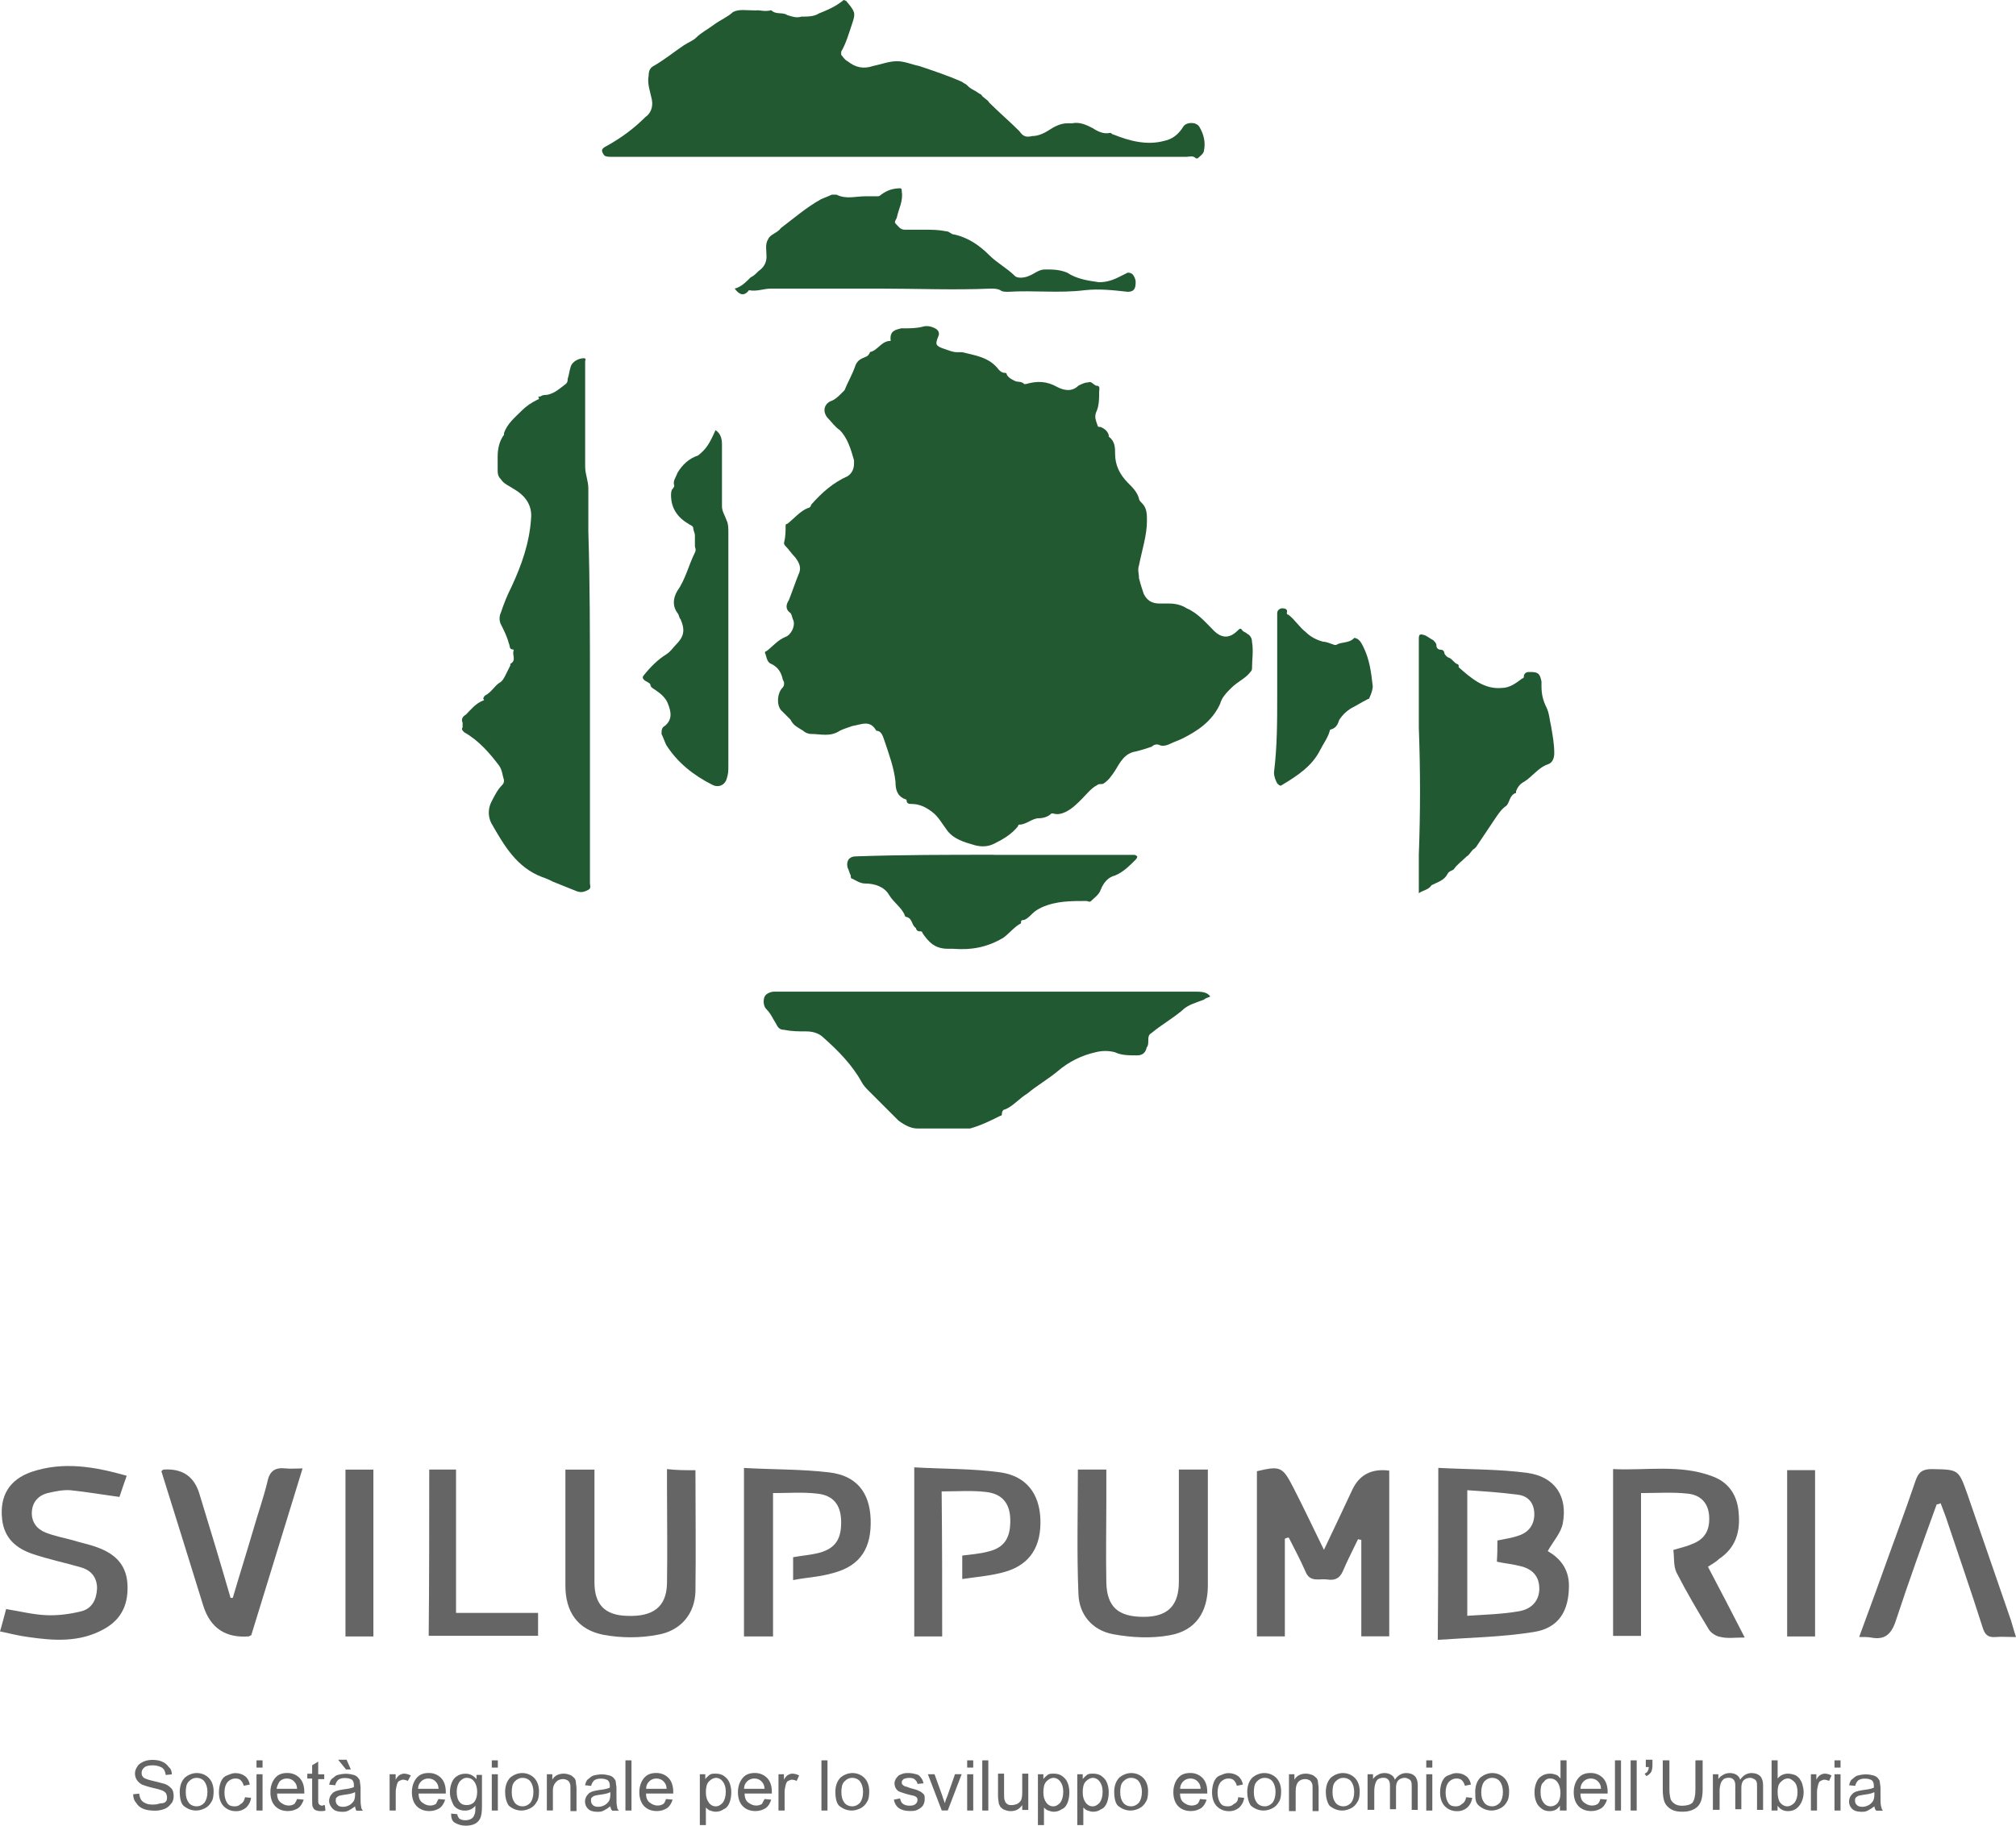 <svg xmlns="http://www.w3.org/2000/svg" id="Layer_2" data-name="Layer 2" viewBox="0 0 303.22 274.67"><defs><style>      .cls-1 {        fill: #656565;      }      .cls-2 {        fill: #215932;      }      .cls-3 {        fill: #225931;      }    </style></defs><g id="Layer_1-2" data-name="Layer 1"><g><g><path class="cls-1" d="M193.25,231.5v14.69h-4.2v-24.85c3.53-.84,3.86-.67,5.46,2.43,1.51,2.94,2.94,5.96,4.62,9.4,1.6-3.36,2.94-6.21,4.28-9.07q1.6-3.36,5.54-2.85v24.93h-4.2v-14.52c-.17,0-.34-.08-.5-.08-.76,1.6-1.6,3.19-2.27,4.79-.5,1.18-1.34,1.43-2.35,1.26-1.18-.17-2.6.5-3.27-1.18-.76-1.76-1.68-3.44-2.52-5.12-.25,0-.42.08-.59.17Z"></path><path class="cls-1" d="M216.34,220.84c4.7.25,9.07.17,13.43.76,4.11.59,6.04,3.53,5.29,7.56-.25,1.43-1.43,2.69-2.27,4.2,1.76,1.01,3.19,2.6,3.19,5.2,0,3.78-1.51,6.38-5.29,6.97-4.7.76-9.57.84-14.44,1.18.08-8.9.08-17.13.08-25.86ZM225.23,231.76c1.26-.25,2.35-.42,3.27-.76,1.43-.5,2.27-1.6,2.27-3.19,0-1.68-.92-2.77-2.52-2.94-2.52-.34-5.04-.5-7.56-.67v18.89c2.69-.17,5.29-.25,7.72-.67,2.1-.34,3.19-1.76,3.11-3.61-.08-2.01-1.43-2.94-3.19-3.27-1.01-.25-2.1-.34-3.19-.59.08-1.18.08-2.1.08-3.19Z"></path><path class="cls-1" d="M256.88,235.7c1.85,3.53,3.61,6.88,5.54,10.66-1.51,0-2.6.17-3.61-.08-.67-.08-1.43-.59-1.76-1.09-1.68-2.77-3.36-5.62-4.87-8.56-.5-1.01-.34-2.27-.5-3.44,1.09-.34,1.93-.5,2.69-.84,2.1-.76,2.85-2.18,2.69-4.37-.17-2.01-1.43-3.11-3.27-3.27-2.27-.25-4.53-.08-6.97-.08v21.49h-4.2v-25.1c4.95.25,10.07-.76,14.94,1.09,2.52.92,3.78,2.94,3.95,5.54.25,2.77-.42,5.2-2.94,6.88-.42.42-1.01.76-1.68,1.18Z"></path><path class="cls-1" d="M104.6,221.18c0,6.21.08,12.26,0,18.22-.08,3.36-2.18,5.96-5.71,6.55-2.6.5-5.46.5-8.14,0-3.86-.76-5.71-3.44-5.71-7.39v-17.46h4.37v16.96c0,3.36,1.6,4.95,4.87,5.04,3.95.17,5.96-1.34,6.04-4.87.08-4.87,0-9.82,0-14.69v-2.52c1.43.17,2.69.17,4.28.17Z"></path><path class="cls-1" d="M177.3,221.09h4.37v17.38c0,4.11-1.85,6.88-5.79,7.56-2.77.5-5.71.34-8.48-.17-3.11-.59-5.12-2.94-5.2-6.13-.25-6.13-.08-12.34-.08-18.64h4.28v5.04c0,3.95-.08,7.89,0,11.92.08,3.69,1.76,5.2,5.62,5.2,3.61,0,5.29-1.68,5.29-5.29v-16.87Z"></path><path class="cls-1" d="M119.29,237.72v-3.44c1.34-.25,2.69-.34,3.95-.67,2.43-.67,3.36-2.1,3.27-4.87-.08-2.35-1.18-3.78-3.61-4.03-2.1-.25-4.28-.08-6.63-.08v21.57h-4.37v-25.35c4.37.25,8.65.17,12.84.67,4.11.5,6.04,3.02,6.21,6.97.17,4.37-1.51,7.05-5.54,8.14-1.93.59-3.95.67-6.13,1.09Z"></path><path class="cls-1" d="M19.06,222.02c-.42,1.18-.76,2.18-1.09,3.19-2.52-.34-4.95-.76-7.39-1.01-1.09-.08-2.27.17-3.36.42-1.43.34-2.35,1.34-2.43,2.85s.76,2.6,2.1,3.11c1.26.5,2.6.76,3.86,1.09,1.34.42,2.69.67,4.03,1.18,2.43.92,4.11,2.43,4.37,5.2.25,3.11-.76,5.54-3.53,7.05-3.61,2.01-7.47,1.76-11.42,1.18-1.34-.17-2.6-.5-4.2-.84.34-1.09.59-2.18.92-3.36,2.1.34,4.11.84,6.04.92,1.76.08,3.61-.17,5.29-.59,1.6-.42,2.27-1.76,2.35-3.44,0-1.68-.92-2.77-2.52-3.19-2.27-.67-4.79-1.18-7.22-2.01s-4.2-2.35-4.53-5.12c-.42-3.53,1.01-6.04,4.45-7.22,4.79-1.6,9.49-.76,14.27.59Z"></path><path class="cls-1" d="M141.71,246.2h-4.2v-25.44c4.37.25,8.73.17,13.01.76,3.86.59,5.79,3.19,5.96,6.97.17,4.11-1.51,6.88-5.29,7.98-2.01.59-4.2.76-6.46,1.09v-3.53c1.26-.17,2.6-.25,3.86-.59,2.52-.59,3.44-2.1,3.36-4.95-.08-2.35-1.26-3.78-3.69-4.03-2.1-.25-4.28-.08-6.63-.08.08,7.47.08,14.61.08,21.83Z"></path><path class="cls-1" d="M291.3,226.3c-2.1,5.79-4.2,11.58-6.13,17.46-.67,2.1-1.68,3.02-3.78,2.6-.5-.08-1.01-.08-1.76-.08,1.09-3.02,2.18-5.88,3.19-8.73,1.76-4.95,3.61-9.82,5.29-14.77.42-1.26,1.01-1.76,2.43-1.76,4.03.08,4.03,0,5.37,3.78,2.18,6.3,4.37,12.68,6.55,18.97.25.76.42,1.51.76,2.52-1.18,0-2.18-.08-3.11,0-1.18.08-1.6-.42-1.93-1.51-1.76-5.54-3.69-11.08-5.54-16.62-.25-.67-.5-1.34-.76-2.01-.34.17-.42.17-.59.17Z"></path><path class="cls-1" d="M35.01,240.4c1.01-3.44,2.1-6.88,3.11-10.33.67-2.35,1.51-4.7,2.1-7.14.34-1.68,1.18-2.18,2.77-2.01.76.08,1.43,0,2.52,0-2.6,8.48-5.2,16.87-7.72,25.1-.17.08-.25.08-.34.17q-5.29.42-6.88-4.62c-2.1-6.8-4.2-13.52-6.3-20.23.17-.17.25-.25.42-.25q4.11-.25,5.29,3.61c1.6,5.2,3.19,10.49,4.7,15.7.08,0,.17,0,.34,0Z"></path><path class="cls-1" d="M64.56,221.09h4.03v21.57h12.34v3.44h-16.45c.08-8.14.08-16.45.08-25.02Z"></path><path class="cls-1" d="M268.8,246.2v-25.02h4.2v25.02h-4.2Z"></path><path class="cls-1" d="M56.16,246.2h-4.2v-25.1h4.2v25.1Z"></path></g><g><path class="cls-1" d="M20.03,269.94l.91-.09c0,.36.18.73.27.91.18.27.45.45.73.55.36.18.73.18,1.18.18.36,0,.73-.09,1-.18.45,0,.64-.09.82-.27s.18-.45.18-.64c0-.27-.09-.45-.18-.64-.18-.18-.36-.36-.73-.45-.18-.09-.64-.18-1.36-.36-.73-.18-1.18-.36-1.46-.45-.36-.18-.64-.45-.82-.73s-.27-.64-.27-.91c0-.36.09-.73.36-1.09.18-.36.55-.55.91-.73s.91-.27,1.36-.27c.55,0,1.09.09,1.46.27.45.18.73.45,1,.82.36.27.45.73.45,1.09l-.91.09c-.09-.45-.18-.82-.55-1.09-.36-.18-.73-.36-1.36-.36s-1.09.09-1.36.36-.36.45-.36.82c0,.27.09.45.27.64.18.18.73.36,1.55.55.82.18,1.36.36,1.73.45.45.18.73.45,1,.73.18.27.27.64.27,1.09,0,.36-.09.82-.36,1.09-.27.36-.55.64-1,.82s-.91.27-1.46.27c-.73,0-1.27-.09-1.73-.27-.45-.18-.82-.45-1.09-.91-.27-.27-.45-.73-.45-1.27Z"></path><path class="cls-1" d="M27.03,269.66c0-1,.27-1.73.82-2.27.45-.36,1.09-.64,1.73-.64.73,0,1.36.27,1.82.73s.73,1.18.73,2c0,.73-.09,1.27-.36,1.64-.18.36-.55.73-.91.91s-.82.36-1.36.36c-.73,0-1.36-.27-1.91-.73-.36-.36-.55-1.09-.55-2ZM27.94,269.66c0,.73.18,1.18.45,1.55.27.36.73.55,1.18.55s.82-.18,1.18-.55c.27-.36.45-.91.45-1.64,0-.64-.18-1.18-.45-1.55-.27-.36-.73-.55-1.18-.55s-.82.18-1.18.55-.45.91-.45,1.64Z"></path><path class="cls-1" d="M36.85,270.39l.91.09c-.09.64-.36,1.09-.73,1.46-.45.36-.91.55-1.55.55-.73,0-1.36-.27-1.82-.73s-.73-1.18-.73-2.09c0-.55.09-1.09.27-1.55s.45-.82.91-1,.82-.36,1.27-.36c.64,0,1.09.18,1.46.45s.64.73.73,1.27l-.91.18c-.09-.36-.27-.64-.45-.82-.18-.18-.45-.27-.82-.27-.45,0-.82.18-1.18.55-.27.36-.45.82-.45,1.55s.18,1.27.45,1.64.64.45,1.09.45c.36,0,.64-.09.91-.36.36-.18.55-.55.64-1Z"></path><path class="cls-1" d="M38.58,265.93v-1.09h.91v1.09h-.91ZM38.58,272.39v-5.46h.91v5.46h-.91Z"></path><path class="cls-1" d="M44.68,270.66l1,.09c-.18.55-.45,1-.82,1.27-.45.27-.91.45-1.55.45-.82,0-1.46-.27-1.91-.73s-.73-1.18-.73-2.09.27-1.64.73-2.18,1.09-.73,1.82-.73,1.36.27,1.82.73.73,1.18.73,2.09v.27h-4.09c0,.64.18,1.09.55,1.36s.73.45,1.18.45c.36,0,.64-.09.91-.27,0-.09.27-.36.36-.73ZM41.59,269.12h3.09c0-.45-.18-.82-.36-1-.27-.36-.73-.55-1.18-.55s-.82.18-1.09.45c-.18.27-.36.64-.45,1.09Z"></path><path class="cls-1" d="M48.86,271.57l.09.82c-.27.09-.45.09-.73.09-.36,0-.64-.09-.82-.18s-.27-.27-.36-.45c-.09-.18-.09-.55-.09-1.09v-3.18h-.73v-.73h.73v-1.27l.91-.55v1.91h.91v.73h-.91v3.18c0,.27,0,.45.09.55s.09.09.18.18c.09,0,.18.09.36.09.09-.09.18-.09.36-.09Z"></path><path class="cls-1" d="M53.41,271.76c-.36.27-.64.45-1,.64s-.64.18-1,.18c-.64,0-1.09-.18-1.36-.45s-.55-.73-.55-1.18c0-.27.09-.55.18-.73s.27-.36.45-.55c.18-.09.45-.27.64-.27.18-.09.45-.09.82-.18.73-.09,1.27-.18,1.64-.36v-.27c0-.36-.09-.64-.27-.82-.27-.18-.64-.27-1.09-.27s-.73.09-1,.27c-.18.18-.36.45-.45.82l-.91-.09c.09-.36.18-.73.45-.91s.45-.45.82-.55.82-.18,1.27-.18.82.09,1.18.18c.27.09.55.27.64.45.18.18.27.36.27.64,0,.18.09.45.09.82v1.18c0,.82,0,1.36.09,1.64,0,.27.09.45.27.64h-1c-.09-.18-.18-.45-.18-.64ZM53.32,269.66c-.36.18-.82.27-1.55.36-.36.09-.64.09-.82.18s-.27.18-.36.27c-.09.09-.09.27-.09.45,0,.27.09.45.27.64s.45.27.82.27.64-.09,1-.27c.27-.18.45-.36.64-.64.09-.18.18-.55.18-.91v-.36h-.09ZM52.77,266.21h-.73l-1.18-1.46h1.27l.64,1.46Z"></path><path class="cls-1" d="M58.6,272.39v-5.46h.91v.82c.18-.36.45-.64.64-.73s.36-.18.64-.18.64.09,1,.27l-.45.82c-.27-.09-.45-.18-.73-.18-.18,0-.36.09-.55.18s-.27.27-.36.55c-.09.36-.18.73-.18,1.09v2.82s-.91,0-.91,0Z"></path><path class="cls-1" d="M65.96,270.66l1,.09c-.18.55-.45,1-.82,1.27-.45.27-.91.45-1.55.45-.82,0-1.46-.27-1.91-.73s-.73-1.18-.73-2.09.27-1.64.73-2.18,1.09-.73,1.82-.73,1.36.27,1.82.73.73,1.18.73,2.09v.27h-4.09c0,.64.18,1.09.55,1.36s.73.45,1.18.45c.36,0,.64-.09.91-.27,0-.09.18-.36.36-.73ZM62.87,269.12h3.09c0-.45-.18-.82-.36-1-.27-.36-.73-.55-1.18-.55s-.82.18-1.09.45c-.27.27-.45.64-.45,1.09Z"></path><path class="cls-1" d="M67.87,272.85l.91.09c0,.27.18.45.27.64.27.18.55.27.91.27.45,0,.73-.09,1-.27s.36-.45.45-.73c.09-.18.09-.55.09-1.18-.36.45-.91.73-1.55.73-.73,0-1.36-.27-1.73-.82-.27-.55-.55-1.18-.55-1.91,0-.55.09-1,.27-1.46s.45-.82.82-1c.36-.27.82-.36,1.27-.36.64,0,1.18.27,1.64.82v-.64h.82v4.73c0,.82-.09,1.46-.27,1.82s-.45.64-.82.82c-.36.18-.82.27-1.36.27-.64,0-1.18-.18-1.64-.45s-.55-.82-.55-1.36ZM68.69,269.57c0,.73.18,1.27.45,1.55.27.36.64.45,1.09.45s.82-.18,1.09-.45c.27-.36.45-.82.45-1.55,0-.64-.18-1.18-.45-1.55-.27-.36-.64-.55-1.09-.55s-.73.18-1.09.55c-.27.36-.45.91-.45,1.55Z"></path><path class="cls-1" d="M73.97,265.93v-1.09h.91v1.09h-.91ZM73.97,272.39v-5.46h.91v5.46h-.91Z"></path><path class="cls-1" d="M75.97,269.66c0-1,.27-1.73.82-2.27.45-.36,1.09-.64,1.73-.64.73,0,1.36.27,1.82.73s.73,1.18.73,2c0,.73-.09,1.27-.36,1.64-.18.36-.55.73-.91.91s-.82.36-1.36.36c-.73,0-1.36-.27-1.91-.73-.27-.36-.55-1.09-.55-2ZM76.97,269.66c0,.73.18,1.18.45,1.55.27.36.73.55,1.18.55s.82-.18,1.18-.55c.27-.36.45-.91.45-1.64,0-.64-.18-1.18-.45-1.55-.27-.36-.73-.55-1.18-.55s-.82.18-1.18.55-.45.91-.45,1.64Z"></path><path class="cls-1" d="M82.25,272.39v-5.46h.82v.82c.36-.64,1-.91,1.73-.91.36,0,.64.09.91.18s.45.27.64.45.27.45.27.73c0,.18.09.45.09.91v3.37h-.91v-3.37c0-.36,0-.64-.09-.82-.09-.18-.18-.36-.36-.45-.18-.09-.36-.18-.64-.18-.36,0-.73.09-1,.36s-.55.64-.55,1.36v3h-.91Z"></path><path class="cls-1" d="M91.8,271.76c-.36.27-.64.45-1,.64s-.64.18-1,.18c-.64,0-1.09-.18-1.36-.45s-.45-.64-.45-1.09c0-.27.09-.55.18-.73.09-.18.27-.36.45-.55.18-.09.45-.27.64-.27.18-.09.45-.09.82-.18.73-.09,1.27-.18,1.64-.36v-.27c0-.36-.09-.64-.27-.82-.27-.18-.64-.27-1.09-.27s-.73.09-1,.27c-.18.18-.36.45-.45.82l-.91-.09c.09-.36.18-.73.45-.91s.45-.45.82-.55.82-.18,1.27-.18.82.09,1.18.18c.27.09.55.27.64.45.18.18.27.36.27.64,0,.18.09.45.09.82v1.09c0,.82,0,1.36.09,1.64,0,.27.09.45.27.64h-1c-.18-.18-.27-.45-.27-.64ZM91.71,269.66c-.36.18-.82.27-1.55.36-.36.09-.64.09-.82.18s-.27.18-.36.27c-.09.09-.09.27-.09.45,0,.27.09.45.27.64.18.18.45.27.82.27s.64-.09,1-.27c.27-.18.45-.36.64-.64.09-.18.18-.55.18-.91v-.36h-.09Z"></path><path class="cls-1" d="M94.07,272.39v-7.55h.91v7.55h-.91Z"></path><path class="cls-1" d="M100.17,270.66l1,.09c-.18.55-.45,1-.82,1.27-.45.27-.91.45-1.55.45-.82,0-1.46-.27-1.91-.73s-.73-1.18-.73-2.09.27-1.64.73-2.18,1.09-.73,1.82-.73,1.36.27,1.82.73.73,1.18.73,2.09v.27h-4.09c0,.64.18,1.09.55,1.36s.73.45,1.18.45c.36,0,.64-.09.91-.27.09-.09.27-.36.36-.73ZM97.17,269.12h3.09c0-.45-.18-.82-.36-1-.27-.36-.73-.55-1.18-.55s-.82.18-1.09.45c-.27.27-.45.64-.45,1.09Z"></path><path class="cls-1" d="M105.26,274.48v-7.55h.82v.73c.18-.27.45-.45.64-.64.27-.18.55-.18.91-.18.45,0,.91.09,1.27.36s.64.55.82,1c.18.45.27.91.27,1.46s-.09,1.09-.27,1.55c-.18.45-.45.82-.91,1-.36.27-.82.36-1.18.36-.27,0-.55-.09-.82-.18s-.45-.27-.64-.45v2.64h-.91v-.09ZM106.17,269.66c0,.73.18,1.18.45,1.55s.64.55,1,.55c.45,0,.73-.18,1.09-.55.27-.36.45-.91.45-1.64s-.18-1.18-.45-1.55c-.27-.36-.64-.55-1-.55s-.73.18-1.09.55-.45,1-.45,1.64Z"></path><path class="cls-1" d="M115,270.66l1,.09c-.18.55-.45,1-.82,1.27-.45.27-.91.45-1.55.45-.82,0-1.46-.27-1.91-.73s-.73-1.18-.73-2.09.27-1.64.73-2.18,1.09-.73,1.82-.73,1.36.27,1.82.73.73,1.18.73,2.09v.27h-4.09c0,.64.18,1.09.55,1.36s.73.45,1.18.45c.36,0,.64-.09.91-.27,0-.09.18-.36.36-.73ZM111.9,269.12h3.09c0-.45-.18-.82-.36-1-.27-.36-.73-.55-1.18-.55s-.82.18-1.09.45c-.27.27-.45.64-.45,1.09Z"></path><path class="cls-1" d="M117.09,272.39v-5.46h.82v.82c.18-.36.45-.64.64-.73s.36-.18.64-.18.64.09,1,.27l-.36.82c-.27-.09-.45-.18-.73-.18-.18,0-.36.09-.55.18s-.27.27-.36.55c-.09.36-.18.73-.18,1.09v2.82h-.91Z"></path><path class="cls-1" d="M123.55,272.39v-7.55h.91v7.55h-.91Z"></path><path class="cls-1" d="M125.64,269.66c0-1,.27-1.73.82-2.27.45-.36,1.09-.64,1.73-.64.73,0,1.36.27,1.82.73s.73,1.18.73,2c0,.73-.09,1.27-.36,1.64-.18.36-.55.73-.91.91s-.82.36-1.36.36c-.73,0-1.36-.27-1.91-.73-.36-.36-.55-1.09-.55-2ZM126.55,269.66c0,.73.18,1.18.45,1.55.27.36.73.55,1.18.55s.82-.18,1.18-.55c.27-.36.45-.91.45-1.64,0-.64-.18-1.18-.45-1.55-.27-.36-.73-.55-1.18-.55s-.82.18-1.18.55-.45.91-.45,1.64Z"></path><path class="cls-1" d="M134.46,270.75l.91-.18c.09.36.18.64.45.82.27.18.55.27,1,.27s.73-.09.91-.27c.18-.18.27-.36.27-.64,0-.18-.09-.36-.27-.45-.09-.09-.45-.18-.91-.27-.73-.18-1.18-.36-1.46-.45s-.45-.27-.64-.55c-.09-.18-.18-.45-.18-.73s.09-.45.18-.64c.09-.18.27-.36.45-.55.18-.09.36-.18.64-.27.27-.09.55-.09.82-.09.45,0,.82.09,1.18.18.36.09.55.27.73.55.18.18.27.45.36.82l-.91.09c0-.27-.18-.45-.36-.64s-.45-.27-.82-.27c-.45,0-.73.09-.91.18-.18.18-.27.27-.27.45,0,.09,0,.27.09.36s.18.18.36.27c.09,0,.36.09.82.27.64.18,1.09.27,1.36.45.27.09.45.27.64.45s.18.45.18.82c0,.27-.09.64-.27.91s-.45.45-.82.64-.73.18-1.18.18c-.73,0-1.27-.18-1.64-.45s-.64-.73-.73-1.27Z"></path><path class="cls-1" d="M141.65,272.39l-2.09-5.46h1l1.18,3.27c.09.36.27.73.36,1.09.09-.27.18-.64.36-1l1.18-3.37h1l-2.09,5.46h-.91Z"></path><path class="cls-1" d="M145.47,265.93v-1.09h.91v1.09h-.91ZM145.47,272.39v-5.46h.91v5.46h-.91Z"></path><path class="cls-1" d="M147.74,272.39v-7.55h.91v7.55h-.91Z"></path><path class="cls-1" d="M153.75,272.39v-.82c-.45.64-1,.91-1.73.91-.36,0-.64-.09-.91-.18s-.45-.27-.64-.45c-.09-.18-.27-.45-.27-.73,0-.18-.09-.45-.09-.91v-3.37h.91v3c0,.45,0,.82.09,1,.09.27.18.45.36.55.18.18.45.18.73.18s.55-.09.82-.18c.27-.18.45-.36.55-.55s.18-.64.18-1.09v-2.91h.91v5.46h-.91v.09Z"></path><path class="cls-1" d="M156.11,274.48v-7.55h.82v.73c.18-.27.45-.45.64-.64.27-.18.55-.18.91-.18.45,0,.91.09,1.27.36s.64.55.82,1,.27.91.27,1.46-.09,1.09-.27,1.55-.45.82-.91,1c-.36.27-.82.36-1.18.36-.27,0-.55-.09-.82-.18-.27-.09-.45-.27-.64-.45v2.64h-.91v-.09ZM156.93,269.66c0,.73.18,1.18.45,1.55s.64.55,1,.55c.45,0,.73-.18,1.09-.55.27-.36.45-.91.45-1.64s-.18-1.18-.45-1.55c-.27-.36-.64-.55-1-.55s-.73.18-1.09.55-.45,1-.45,1.64Z"></path><path class="cls-1" d="M162.03,274.48v-7.55h.82v.73c.18-.27.45-.45.64-.64.27-.18.55-.18.91-.18.45,0,.91.09,1.27.36s.64.55.82,1,.27.91.27,1.46-.09,1.09-.27,1.55-.45.82-.91,1c-.36.27-.82.36-1.18.36-.27,0-.55-.09-.82-.18-.27-.09-.45-.27-.64-.45v2.64h-.91v-.09ZM162.85,269.66c0,.73.18,1.18.45,1.55s.64.55,1,.55c.45,0,.73-.18,1.09-.55.27-.36.45-.91.45-1.64s-.18-1.18-.45-1.55c-.27-.36-.64-.55-1-.55s-.73.18-1.09.55-.45,1-.45,1.64Z"></path><path class="cls-1" d="M167.58,269.66c0-1,.27-1.73.82-2.27.45-.36,1.09-.64,1.73-.64.73,0,1.36.27,1.82.73s.73,1.18.73,2c0,.73-.09,1.27-.36,1.64-.18.36-.55.73-.91.91s-.82.36-1.36.36c-.73,0-1.36-.27-1.91-.73-.36-.36-.55-1.09-.55-2ZM168.49,269.66c0,.73.18,1.18.45,1.55.27.36.73.55,1.18.55s.82-.18,1.18-.55c.27-.36.45-.91.45-1.64,0-.64-.18-1.18-.45-1.55-.27-.36-.73-.55-1.18-.55s-.82.18-1.18.55-.45.91-.45,1.64Z"></path><path class="cls-1" d="M180.49,270.66l1,.09c-.18.55-.45,1-.82,1.27-.45.27-.91.45-1.55.45-.82,0-1.46-.27-1.91-.73s-.73-1.18-.73-2.09.27-1.64.73-2.18,1.09-.73,1.82-.73,1.36.27,1.82.73.73,1.18.73,2.09v.27h-4.09c0,.64.18,1.09.55,1.36s.73.45,1.18.45c.36,0,.64-.09.91-.27.09-.09.27-.36.36-.73ZM177.49,269.12h3.09c0-.45-.18-.82-.36-1-.27-.36-.73-.55-1.18-.55s-.82.18-1.09.45c-.27.27-.45.64-.45,1.09Z"></path><path class="cls-1" d="M186.22,270.39l.91.09c-.09.64-.36,1.09-.73,1.46-.45.36-.91.55-1.55.55-.73,0-1.36-.27-1.82-.73s-.73-1.18-.73-2.09c0-.55.09-1.09.27-1.55s.45-.82.91-1,.82-.36,1.27-.36c.64,0,1.09.18,1.46.45.36.27.64.73.73,1.27l-.91.18c-.09-.36-.27-.64-.45-.82-.18-.18-.45-.27-.82-.27-.45,0-.82.18-1.18.55-.27.36-.45.82-.45,1.55s.18,1.27.45,1.64.64.45,1.09.45c.36,0,.64-.09.91-.36.45-.18.64-.55.64-1Z"></path><path class="cls-1" d="M187.59,269.66c0-1,.27-1.73.82-2.27.45-.36,1.09-.64,1.73-.64.73,0,1.36.27,1.82.73s.73,1.18.73,2c0,.73-.09,1.27-.36,1.64-.18.36-.55.73-.91.91s-.82.36-1.36.36c-.73,0-1.36-.27-1.91-.73-.27-.36-.55-1.09-.55-2ZM188.59,269.66c0,.73.18,1.18.45,1.55.27.36.73.55,1.18.55s.82-.18,1.18-.55c.27-.36.45-.91.45-1.64,0-.64-.18-1.18-.45-1.55-.27-.36-.73-.55-1.18-.55s-.82.18-1.18.55-.45.91-.45,1.64Z"></path><path class="cls-1" d="M193.87,272.39v-5.46h.82v.82c.36-.64,1-.91,1.73-.91.36,0,.64.09.91.18s.45.27.64.45.27.45.27.73c0,.18.09.45.09.91v3.37h-.91v-3.37c0-.36,0-.64-.09-.82-.09-.18-.18-.36-.36-.45s-.36-.18-.64-.18c-.36,0-.73.09-1,.36s-.45.73-.45,1.46v3h-1v-.09Z"></path><path class="cls-1" d="M199.41,269.66c0-1,.27-1.73.82-2.27.45-.36,1.09-.64,1.73-.64.73,0,1.36.27,1.82.73s.73,1.18.73,2c0,.73-.09,1.27-.36,1.64-.18.36-.55.73-.91.91s-.82.36-1.36.36c-.73,0-1.36-.27-1.91-.73-.27-.36-.55-1.09-.55-2ZM200.42,269.66c0,.73.18,1.18.45,1.55.27.36.73.55,1.18.55s.82-.18,1.18-.55c.27-.36.45-.91.45-1.64,0-.64-.18-1.18-.45-1.55-.27-.36-.73-.55-1.18-.55s-.82.18-1.18.55-.45.91-.45,1.64Z"></path><path class="cls-1" d="M205.69,272.39v-5.46h.82v.73c.18-.27.36-.45.73-.64.27-.18.64-.27,1-.27s.73.09,1,.27c.27.18.45.36.55.73.45-.64,1-1,1.73-1,.55,0,1,.18,1.27.45.27.27.45.73.45,1.36v3.73h-.91v-3.46c0-.36,0-.64-.09-.82-.09-.18-.18-.27-.36-.36s-.36-.18-.55-.18c-.36,0-.73.09-1,.36s-.36.64-.36,1.18v3.18h-.91v-3.55c0-.45-.09-.73-.27-.91s-.36-.27-.73-.27c-.27,0-.55.09-.73.18s-.36.36-.45.64c-.09.27-.18.64-.18,1.18v2.82h-1v.09Z"></path><path class="cls-1" d="M214.52,265.93v-1.09h.91v1.09h-.91ZM214.52,272.39v-5.46h.91v5.46h-.91Z"></path><path class="cls-1" d="M220.52,270.39l.91.09c-.09.64-.36,1.09-.73,1.46-.45.36-.91.55-1.55.55-.73,0-1.36-.27-1.82-.73s-.73-1.18-.73-2.09c0-.55.09-1.09.27-1.55s.45-.82.91-1,.82-.36,1.27-.36c.64,0,1.09.18,1.46.45s.64.73.73,1.27l-.91.18c-.09-.36-.27-.64-.45-.82-.18-.18-.45-.27-.82-.27-.45,0-.82.18-1.18.55-.27.36-.45.82-.45,1.55s.18,1.27.45,1.64.64.45,1.09.45c.36,0,.64-.09.91-.36.36-.18.55-.55.64-1Z"></path><path class="cls-1" d="M221.88,269.66c0-1,.27-1.73.82-2.27.45-.36,1.09-.64,1.73-.64.73,0,1.36.27,1.82.73s.73,1.18.73,2c0,.73-.09,1.27-.36,1.64-.18.36-.55.73-.91.91s-.82.36-1.36.36c-.73,0-1.36-.27-1.91-.73s-.55-1.09-.55-2ZM222.79,269.66c0,.73.18,1.18.45,1.55.27.36.73.55,1.18.55s.82-.18,1.18-.55c.27-.36.45-.91.45-1.64,0-.64-.18-1.18-.45-1.55-.27-.36-.73-.55-1.18-.55s-.82.18-1.18.55c-.27.36-.45.91-.45,1.64Z"></path><path class="cls-1" d="M234.62,272.39v-.73c-.36.55-.82.82-1.55.82-.45,0-.82-.09-1.18-.36-.36-.27-.64-.55-.82-1s-.27-.91-.27-1.46.09-1,.27-1.46.45-.82.82-1c.36-.27.82-.36,1.27-.36.36,0,.64.09.91.18s.45.36.64.55v-2.73h.91v7.55h-1ZM231.71,269.66c0,.73.18,1.18.45,1.55.27.36.64.55,1.09.55.36,0,.73-.18,1-.45.27-.36.45-.82.45-1.55s-.18-1.27-.45-1.64-.64-.55-1.09-.55-.73.18-1,.55c-.36.27-.45.82-.45,1.55Z"></path><path class="cls-1" d="M240.71,270.66l1,.09c-.18.55-.45,1-.82,1.27-.45.27-.91.45-1.55.45-.82,0-1.46-.27-1.91-.73s-.73-1.18-.73-2.09.27-1.64.73-2.18,1.09-.73,1.82-.73,1.36.27,1.82.73.73,1.18.73,2.09v.27h-4.09c0,.64.18,1.09.55,1.36s.73.45,1.18.45c.36,0,.64-.09.91-.27.09-.09.27-.36.36-.73ZM237.71,269.12h3.09c0-.45-.18-.82-.36-1-.27-.36-.73-.55-1.18-.55s-.82.18-1.09.45c-.27.27-.45.64-.45,1.09Z"></path><path class="cls-1" d="M242.9,272.39v-7.55h.91v7.55h-.91Z"></path><path class="cls-1" d="M245.26,272.39v-7.55h.91v7.55h-.91Z"></path><path class="cls-1" d="M247.54,265.84v-1.09h1v.82c0,.45-.09.82-.18,1-.18.27-.36.45-.73.64l-.27-.36c.18-.09.36-.18.45-.36.09-.18.18-.36.18-.64h-.45Z"></path><path class="cls-1" d="M255.09,264.84h1v4.37c0,.73-.09,1.36-.27,1.82-.18.45-.45.82-.91,1.09s-1,.45-1.82.45c-.73,0-1.27-.09-1.73-.36s-.82-.64-1-1.09-.27-1.09-.27-1.91v-4.37h1v4.37c0,.64.09,1.09.18,1.46.09.27.36.55.64.73.27.18.64.27,1.09.27.73,0,1.27-.18,1.55-.45.27-.36.45-1,.45-1.91v-4.46h.09Z"></path><path class="cls-1" d="M257.63,272.39v-5.46h.82v.73c.18-.27.36-.45.73-.64.27-.18.64-.27,1-.27s.73.09,1,.27.45.36.55.73c.45-.64,1-1,1.73-1,.55,0,1,.18,1.27.45s.45.73.45,1.36v3.73h-.91v-3.46c0-.36,0-.64-.09-.82-.09-.18-.18-.27-.36-.36-.18-.09-.36-.18-.55-.18-.36,0-.73.09-1,.36-.27.27-.36.64-.36,1.18v3.18h-.91v-3.55c0-.45-.09-.73-.27-.91-.18-.18-.36-.27-.73-.27-.27,0-.55.09-.73.18-.18.18-.36.36-.45.64-.09.27-.18.64-.18,1.18v2.82h-1v.09Z"></path><path class="cls-1" d="M267.37,272.39h-.91v-7.55h.91v2.73c.36-.45.91-.73,1.55-.73.36,0,.64.09,1,.18.27.09.55.36.73.55.18.27.36.55.45.91s.18.73.18,1.09c0,.91-.27,1.64-.73,2.18s-1,.73-1.64.73-1.18-.27-1.55-.82v.73h0ZM267.37,269.57c0,.64.09,1.09.27,1.46.27.45.73.73,1.18.73.36,0,.73-.18,1.09-.55.27-.36.45-.91.45-1.55,0-.73-.18-1.27-.45-1.55s-.64-.55-1-.55-.73.18-1.09.55c-.36.36-.45.82-.45,1.46Z"></path><path class="cls-1" d="M272.37,272.39v-5.46h.82v.82c.18-.36.45-.64.64-.73s.36-.18.64-.18.64.09,1,.27l-.36.82c-.27-.09-.45-.18-.73-.18-.18,0-.36.09-.55.18s-.27.27-.36.55c-.09.36-.18.73-.18,1.09v2.82h-.91Z"></path><path class="cls-1" d="M275.92,265.93v-1.09h.91v1.09h-.91ZM275.92,272.39v-5.46h.91v5.46h-.91Z"></path><path class="cls-1" d="M281.92,271.76c-.36.27-.64.45-1,.64s-.64.18-1,.18c-.64,0-1.09-.18-1.36-.45s-.45-.64-.45-1.09c0-.27.09-.55.18-.73.09-.18.27-.36.45-.55.18-.09.45-.27.64-.27.18-.09.45-.09.82-.18.73-.09,1.27-.18,1.64-.36v-.27c0-.36-.09-.64-.27-.82-.27-.18-.64-.27-1.09-.27s-.73.09-1,.27c-.18.18-.36.45-.45.82l-.91-.09c.09-.36.18-.73.45-.91s.45-.45.82-.55.82-.18,1.27-.18.82.09,1.18.18c.27.09.55.27.64.45.18.18.27.36.27.64,0,.18.09.45.09.82v1.09c0,.82,0,1.36.09,1.64s.09.45.27.64h-1c-.18-.18-.27-.45-.27-.64ZM281.83,269.66c-.36.18-.82.27-1.55.36-.36.09-.64.09-.82.18s-.27.18-.36.27c-.09.09-.09.27-.09.45,0,.27.09.45.27.64.18.18.45.27.82.27s.64-.09,1-.27c.27-.18.45-.36.64-.64.09-.18.18-.55.18-.91v-.36h-.09Z"></path></g><g><path class="cls-3" d="M135.63,49.4c1.2,0,2.15,0,3.11-.24.72-.24,1.44,0,1.91.24.48.24.72.72.48,1.2-.48,1.2-.48,1.44.96,1.91.72.24,1.2.48,1.91.48h.72c1.91.48,4.07.72,5.5,2.63.24.24.48.48.96.48q.24,0,.24.24c.24.48.72.72,1.2.96s.96,0,1.44.48h.24c1.68-.48,3.11-.48,4.79.48.96.48,2.15.72,3.11-.24.48-.24.96-.48,1.44-.48.48-.24.72.24,1.2.48.72,0,.48.48.48.96,0,.96,0,2.15-.48,3.11-.24.72,0,1.2.24,1.91,0,.24.24.24.48.24.48.24.96.48,1.2,1.2v.24c.96.72.96,1.68.96,2.63,0,1.68.72,3.11,1.91,4.31.72.72,1.44,1.44,1.68,2.39,0,.24.24.48.48.72.72.72.72,1.68.72,2.63,0,2.15-.72,4.31-1.2,6.7-.24.72,0,1.2,0,1.91.24.96.48,1.68.72,2.39.48.96,1.2,1.44,2.39,1.44h1.44c.96,0,1.91.24,2.63.72,1.68.72,2.87,2.15,4.07,3.35s2.39,1.2,3.59,0c.24-.24.48-.48.72,0,.24.24.48.24.72.48.48.24.72.72.72,1.2.24,1.44,0,2.63,0,4.07,0,.24-.24.48-.24.48-.72.96-1.91,1.44-2.87,2.39-.72.72-1.44,1.44-1.68,2.39-1.2,2.63-3.35,4.07-5.74,5.26-.48.24-1.2.48-1.68.72s-1.2.48-1.68.24c-.48-.24-.96,0-1.2.24-.72.24-1.44.48-2.39.72-1.68.24-2.39,1.68-3.11,2.87-.48.72-.96,1.44-1.68,1.91-.24.24-.72,0-.96.24-.96.48-1.68,1.44-2.39,2.15-.72.72-1.44,1.44-2.39,1.91-.48.24-1.2.48-1.91.24h-.24c-.48.48-1.2.72-1.91.72-.48,0-.96.24-1.44.48-.48.24-.96.48-1.44.48q-.24,0-.24.24c-.96,1.2-2.15,1.91-3.59,2.63-.96.48-1.91.48-2.87.24-1.68-.48-3.35-.96-4.31-2.39-.72-.96-1.2-1.91-2.15-2.63s-1.91-1.2-3.11-1.2c-.24,0-.72,0-.72-.48,0-.24-.24-.24-.24-.24-1.2-.48-1.44-1.44-1.44-2.63-.24-2.15-.96-4.07-1.68-6.22-.24-.72-.48-1.44-1.2-1.44h0c-.96-1.68-2.15-.96-3.59-.72-.72.24-1.44.48-1.91.72-1.44.96-2.87.48-4.31.48-.48,0-.96-.24-1.2-.48-.72-.48-1.44-.72-1.91-1.68-.48-.48-.96-.96-1.44-1.44-.72-.96-.48-2.63.24-3.35.24-.24.24-.48.24-.72s-.24-.48-.24-.72c-.24-.96-.72-1.68-1.68-2.15-.72-.24-.72-1.2-.96-1.68,0,0,0-.24.24-.24.96-.72,1.68-1.68,2.87-2.15.72-.24,1.44-1.44,1.2-2.39-.24-.48-.24-.96-.48-1.2-.72-.48-.72-1.2-.24-1.91.48-1.2.96-2.63,1.44-3.83.48-.96.24-1.68-.48-2.63-.48-.48-.96-1.2-1.44-1.68q-.24-.24-.24-.48c.24-.96.24-1.68.24-2.63q0-.24.24-.24c.96-.72,1.91-1.91,3.11-2.39.24,0,.48-.24.48-.48,1.68-1.91,3.35-3.35,5.5-4.31.72-.48.96-1.2.96-1.91v-.48c-.48-1.68-.96-3.35-2.15-4.55-.72-.48-1.2-1.2-1.68-1.68-.96-.96-.72-2.15.24-2.63.72-.24,1.2-.72,1.68-1.2l.48-.48c.48-1.2,1.2-2.39,1.68-3.83.24-.48.48-.72.96-.96.48-.24.96-.24,1.2-.96,1.2-.24,1.68-1.68,3.11-1.68-.24-1.68.96-1.68,1.68-1.91Z"></path><path class="cls-3" d="M113.85,1.54c.48,0,1.2.24,2.15,0,.72.72,1.68.24,2.39.72.72.24,1.44.48,2.15.24.96,0,1.91,0,2.63-.48,1.2-.48,2.39-.96,3.59-1.91.24-.24.24,0,.48,0,1.44,1.68,1.44,1.91.96,3.35-.48,1.44-.96,3.11-1.68,4.31v.48c.24.24.48.72.96.96,1.2.96,2.39,1.2,3.83.72,1.2-.24,2.39-.72,3.59-.72s2.15.48,3.35.72c2.15.72,4.31,1.44,6.46,2.39.24.24.48.24.72.48.24.24.48.48.96.72.48.24.72.48,1.2.72.24.48.96.72,1.2,1.2,1.44,1.44,3.11,2.87,4.55,4.31h0c.48.72.96.96,1.91.72.96,0,1.91-.48,2.63-.96.72-.48,1.68-.96,2.63-.96h.72c1.2-.24,2.15.24,3.11.72.72.48,1.68.96,2.63.72.24,0,.24.24.48.24,2.39.96,5.03,1.68,7.66.96,1.2-.24,2.15-.96,2.87-2.15.48-.72,1.91-.72,2.39,0,.72,1.2.96,2.39.72,3.59,0,.48-.72.96-.96,1.2h-.24c-.48-.48-.96-.24-1.44-.24h-86.63c-.24,0-.72,0-.96-.24-.48-.72-.48-.96.48-1.44,2.15-1.2,4.07-2.63,5.74-4.31.72-.48,1.2-1.44.96-2.63s-.72-2.39-.48-3.59c0-.72.24-1.2.72-1.44,1.68-.96,3.11-2.15,4.55-3.11.72-.48,1.44-.72,1.91-1.2.72-.72,1.68-1.2,2.63-1.91s2.15-1.2,2.87-1.91c.96-.48,1.91-.24,3.59-.24Z"></path><path class="cls-2" d="M88.73,103.24v29.67c0,.24.24.72-.24.96-.48.24-.96.48-1.68.24-1.2-.48-2.39-.96-3.59-1.44-.48-.24-.96-.48-1.68-.72-1.91-.72-3.35-1.91-4.55-3.35-1.2-1.44-2.15-3.11-3.11-4.79-.48-.96-.48-2.15,0-3.11.48-.96.96-1.91,1.68-2.63.24-.24.24-.48.24-.72-.24-.72-.24-1.44-.72-2.15-1.44-1.91-3.11-3.83-5.26-5.03-.24-.24-.48-.48-.24-.72v-.72c-.24-.48,0-.96.48-1.2.72-.72,1.44-1.68,2.63-2.15.24,0,0-.24,0-.24,0-.24.24-.48.24-.48.96-.48,1.44-1.44,2.15-1.91.48-.24.72-.72.96-1.2s.48-.96.72-1.44v-.24c.96-.48.24-1.44.48-1.91v-.24c-.72,0-.48-.48-.72-.96-.24-.96-.72-1.91-1.2-2.87-.24-.48-.24-1.2,0-1.68.48-1.44.96-2.63,1.68-4.07,1.44-3.11,2.63-6.46,2.87-10.05.24-2.15-.96-3.59-2.63-4.55-.72-.48-1.44-.72-1.91-1.44-.48-.48-.48-.96-.48-1.44v-1.91c0-1.2.24-2.39.96-3.35v-.24c.48-1.44,1.68-2.39,2.63-3.35.72-.72,1.44-1.2,2.39-1.68,0,0,.24,0,.24-.24-.24-.24,0-.24.24-.24.24-.24.72-.24.96-.24,1.2-.24,1.91-.96,2.87-1.68.24-.24.24-.48.24-.72.24-.72.24-1.2.48-1.91s1.2-1.2,1.91-1.2c.48,0,.24.24.24.48v15.79c0,1.2.48,2.15.48,3.35v6.46c.24,7.9.24,15.55.24,23.21Z"></path><path class="cls-2" d="M182.05,149.91c-.48.24-.72.24-.96.48-1.2.48-2.39.72-3.35,1.68-1.44,1.2-3.11,2.15-4.55,3.35-.48.24-.48.72-.48,1.2,0,.24,0,.72-.24.96q-.24,1.2-1.44,1.2c-1.2,0-2.39,0-3.35-.48-.96-.24-1.91-.24-2.87,0-2.15.48-4.07,1.44-5.74,2.87-1.44,1.2-3.11,2.15-4.55,3.35-1.2.72-2.15,1.91-3.35,2.39-.24,0-.48.24-.48.72q0,.24-.24.24c-1.44.72-2.87,1.44-4.55,1.91h-7.9c-.96,0-1.91-.48-2.87-1.2-1.44-1.44-3.11-3.11-4.55-4.55-.24-.24-.72-.72-.96-1.2-1.44-2.63-3.59-4.79-5.74-6.7-.72-.72-1.68-.96-2.63-.96-1.2,0-2.15,0-3.35-.24-.72,0-.96-.48-1.2-.96-.48-.72-.72-1.44-1.44-2.15-.48-.48-.48-1.44-.24-1.91s.96-.72,1.44-.72h63.17c.96,0,1.91,0,2.39.72Z"></path><path class="cls-2" d="M213.4,134.35v-5.74c.24-6.46.24-12.68,0-19.14v-13.4c0-.72.24-.72.96-.48.48.24.72.48,1.2.72.24.24.48.48.48.72,0,.48.24.72.72.72.24,0,.48.24.48.48s.48.72.72.72c.48.24.72.72,1.2.96.24,0,.24.24.24.48,1.91,1.68,3.83,3.35,6.46,3.11,1.2,0,2.15-.72,3.11-1.44.24,0,.24-.24.24-.48.24-.48.48-.48.96-.48,1.2,0,1.44.24,1.68,1.44v.72c0,1.2.24,2.15.72,3.11.48.96.48,1.91.72,2.87.24,1.44.48,2.63.48,4.07,0,.72-.24,1.44-.96,1.68-1.44.48-2.39,1.91-3.59,2.63-.48.24-.96.72-1.2,1.44v.24c-.96.24-.96,1.44-1.44,1.91-.72.48-1.2,1.2-1.68,1.91s-.96,1.44-1.44,2.15c-.48.72-.96,1.44-1.44,2.15l-.24.24c-.48.24-.72.96-1.2,1.2-.72.72-1.44,1.2-1.91,1.91-.24.24-.72.24-.96.72-.48.96-1.44,1.2-2.39,1.68-.48.72-1.2.72-1.91,1.2Z"></path><path class="cls-2" d="M110.5,43.42c.96-.24,1.68-.96,2.39-1.68.48-.24.72-.48,1.2-.96.72-.48,1.2-1.2,1.2-2.15s-.24-1.91.24-2.63c.24-.72,1.44-.96,1.91-1.68,1.91-1.44,3.83-3.11,5.98-4.31.48-.24,1.2-.48,1.68-.72h.72c1.44.72,2.87.24,4.31.24h1.91q.24,0,.48-.24c.96-.72,1.91-.96,2.87-.96.24,0,.24.24.24.48.24,1.44-.48,2.63-.72,3.83,0,.24-.48.72-.24.96.48.48.72.96,1.44.96h2.87c1.2,0,2.15,0,3.35.24.48,0,.72.48,1.2.48,2.15.48,3.83,1.68,5.26,3.11,1.2,1.2,2.63,1.91,3.83,3.11.48.48,1.68.24,2.15,0,.72-.24,1.44-.96,2.39-.96,1.2,0,2.15,0,3.35.48,1.44.96,3.11,1.2,4.79,1.44.96,0,1.91-.24,2.87-.72.48-.24.96-.48,1.44-.72q.48,0,.72.24c.24.24.48.72.48,1.2,0,.96-.24,1.44-1.2,1.44-2.15-.24-4.31-.48-6.46-.24-3.83.48-7.66,0-11.49.24-.48,0-.96,0-1.2-.24-.48-.24-.96-.24-1.44-.24-5.5.24-11.25,0-16.75,0h-16.27c-1.2,0-2.15.48-3.35.24-.72.96-1.44.72-2.15-.24Z"></path><path class="cls-2" d="M107.63,64.72c.72.48.96,1.2.96,2.15v9.33c0,.72.48,1.44.72,2.15.24.48.24,1.2.24,1.68v35.18c0,.72,0,1.2-.24,1.91-.24.96-1.2,1.44-2.15.96-2.87-1.44-5.26-3.35-6.94-5.98-.24-.48-.48-1.2-.72-1.68,0-.48,0-.96.48-1.2,1.2-.96.96-2.15.48-3.35-.24-.72-.96-1.44-1.68-1.91-.24-.24-.96-.48-.96-.96,0-.24-.72-.48-.96-.72s-.24-.48,0-.72c.96-1.2,2.15-2.39,3.35-3.11.72-.48.96-.96,1.44-1.44,1.2-1.2,1.44-2.15.72-3.83-.24-.24-.24-.72-.48-.96-.72-.96-.72-2.15,0-3.35,1.2-1.68,1.68-3.83,2.63-5.74.24-.48,0-.72,0-.96v-1.68c0-.24-.24-.72-.24-.96,0-.48-.48-.48-.72-.72-1.68-.96-2.63-2.39-2.63-4.31,0-.24,0-.72.24-.96,0,0,.24-.24.24-.48-.24-.72.24-1.2.48-1.91.72-1.2,1.68-2.15,3.11-2.63,1.2-.96,1.68-1.68,2.63-3.83Z"></path><path class="cls-2" d="M149.51,128.61h21.06q.24,0,.48.24,0,.24-.24.48c-.96.96-1.91,1.91-3.11,2.39-.96.24-1.68.96-2.15,2.15-.24.72-.96,1.2-1.44,1.68-.24.24-.48,0-.72,0-2.39,0-4.55,0-6.7.96-.48.24-.96.48-1.44.96s-.96.96-1.44.96c-.24,0-.24.24-.24.24v.24c-.96.48-1.68,1.44-2.63,2.15-2.39,1.44-4.79,1.91-7.66,1.68h-.72c-1.91,0-2.87-.96-3.83-2.39,0-.24-.24-.24-.48-.24s-.48-.24-.48-.48c-.72-.48-.48-1.44-1.44-1.68,0,0-.24,0-.24-.24-.48-1.2-1.68-1.91-2.39-3.11s-2.15-1.68-3.59-1.68c-.72,0-1.44-.48-1.91-.72-.24,0-.24-.24-.24-.48-.24-.48-.24-.72-.48-1.2-.24-.96.24-1.68,1.2-1.68,6.94-.24,13.88-.24,20.82-.24h0Z"></path><path class="cls-2" d="M192.1,104.68v-12.44c0-.48.48-.72.72-.72s.96,0,.72.72c0,0,0,.24.24.24.96.72,1.68,1.91,2.63,2.63.72.72,1.68,1.2,2.63,1.44.48,0,.96.24,1.68.48h.24c.72-.48,1.91-.24,2.63-.96.24-.24.24,0,.48,0,.48.24.72.72.96,1.2.96,1.91,1.2,3.83,1.44,5.98,0,.48-.24,1.2-.48,1.68,0,.24-.24.24-.24.24-.96.48-1.68.96-2.63,1.44-.72.48-1.2.96-1.68,1.68-.24.72-.48,1.2-1.2,1.44-.24,0-.24.24-.24.24-.24.96-.96,1.91-1.44,2.87-1.2,2.39-3.35,3.83-5.74,5.26-.24.24-.48,0-.72-.24-.24-.48-.48-.96-.48-1.68.48-3.83.48-7.66.48-11.49h0Z"></path></g></g></g></svg>